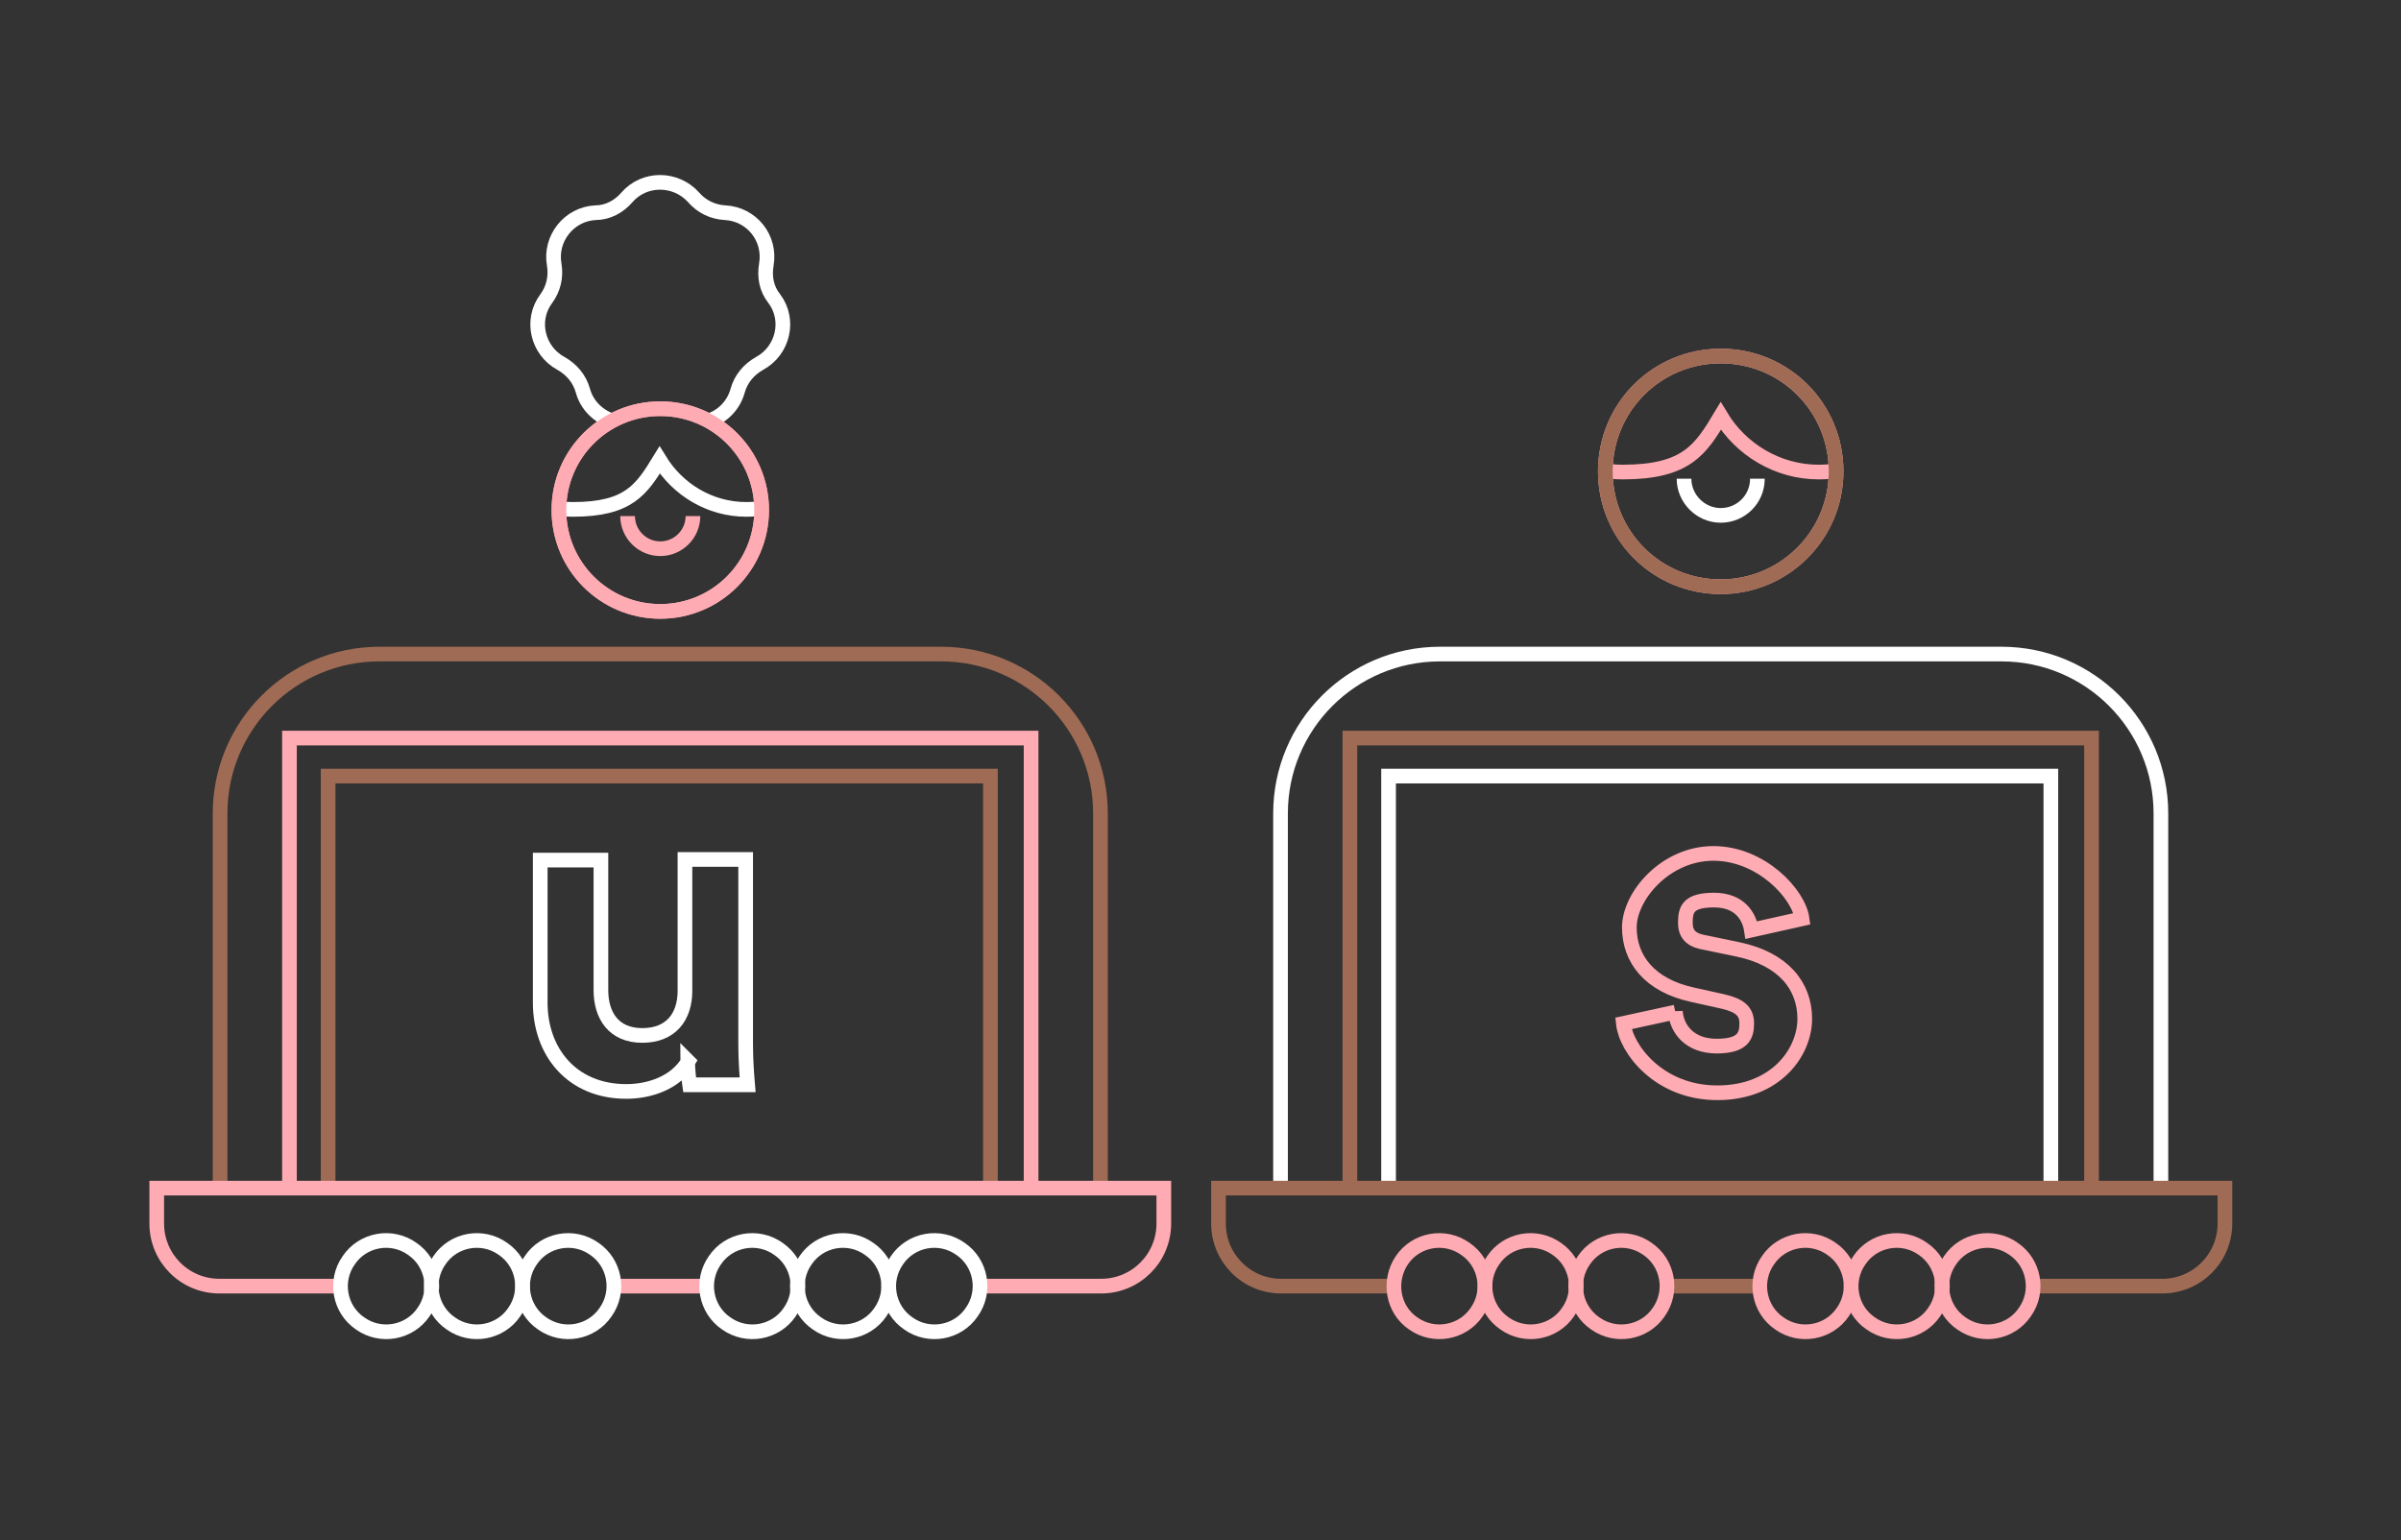 <?xml version="1.0" encoding="UTF-8"?>
<svg xmlns="http://www.w3.org/2000/svg" xmlns:xlink="http://www.w3.org/1999/xlink" version="1.1" viewBox="0 0 360 231">
  <rect x="0" y="0" width="360" height="231" fill="#333333" stroke="none"/>
  <defs>
    <style>
      .cls-1 {
        mask: url(#mask);
      }

      .cls-2 {
        stroke: #ffabb3;
      }

      .cls-2, .cls-3, .cls-4 {
        fill: none;
        stroke-miterlimit: 10;
        stroke-width: 2.2px;
      }

      .cls-5 {
        mask: url(#mask-1);
      }

      .cls-3 {
        stroke: #9f6b54;
      }

      .cls-6 {
        fill: #fff;
      }

      .cls-4 {
        stroke: #fff;
      }

      .cls-7 {
        fill: #ffabb3;
      }
    </style>
    <mask id="mask" x="69.6" y="61.2" width="58.7" height="30.5" maskUnits="userSpaceOnUse">
      <g id="mask0_977_3445">
        <path class="cls-6" d="M99,91.7c8.4,0,15.2-6.8,15.2-15.2s-6.8-15.2-15.2-15.2-15.2,6.8-15.2,15.2,6.8,15.2,15.2,15.2Z"/>
      </g>
    </mask>
    <mask id="mask-1" x="224.9" y="53.5" width="66.3" height="34.6" maskUnits="userSpaceOnUse">
      <g id="mask1_977_3445">
        <path class="cls-6" d="M258,88c9.5,0,17.3-7.7,17.3-17.3s-7.7-17.3-17.3-17.3-17.3,7.7-17.3,17.3,7.7,17.3,17.3,17.3Z"/>
      </g>
    </mask>
  </defs>
  <!-- Generator: Adobe Illustrator 28.6.0, SVG Export Plug-In . SVG Version: 1.2.0 Build 709)  -->
  <g>
    <g id="Layer_1">
      <path class="cls-2" d="M99,91.7c8.4,0,15.2-6.8,15.2-15.2s-6.8-15.2-15.2-15.2-15.2,6.8-15.2,15.2,6.8,15.2,15.2,15.2Z"/>
      <path class="cls-4" d="M91.7,63.1c-2-.7-3.7-2.3-4.3-4.5-.5-1.8-1.7-3.2-3.3-4.1-3.5-1.9-4.6-6.5-2.2-9.7,1.1-1.5,1.5-3.3,1.2-5.1-.7-3.9,2.2-7.6,6.2-7.8,1.8,0,3.5-.9,4.7-2.3,2.6-3,7.3-3,10,0,1.2,1.4,2.9,2.2,4.7,2.3,4,.2,6.9,3.8,6.2,7.8-.3,1.8,0,3.6,1.2,5.1,2.4,3.2,1.3,7.8-2.2,9.7-1.6.9-2.8,2.3-3.3,4.1-.6,2.2-2.3,3.9-4.3,4.5"/>
      <g class="cls-1">
        <path class="cls-4" d="M70.7,61.2c0,8.4,6.8,15.2,15.2,15.2s10.3-3,13-7.4c2.7,4.4,7.5,7.4,13,7.4,8.4,0,15.2-6.8,15.2-15.2"/>
      </g>
      <path class="cls-2" d="M99,91.7c8.4,0,15.2-6.8,15.2-15.2s-6.8-15.2-15.2-15.2-15.2,6.8-15.2,15.2,6.8,15.2,15.2,15.2Z"/>
      <path class="cls-2" d="M103.9,77.4c0,2.7-2.2,4.9-4.9,4.9s-4.9-2.2-4.9-4.9"/>
      <path class="cls-3" d="M165,178.3v-56.3c0-13.2-10.7-23.9-23.9-23.9H56.9c-13.2,0-23.9,10.7-23.9,23.9v56.3"/>
      <path class="cls-2" d="M43.4,178.3v-67.6h111.2v67.6"/>
      <path class="cls-3" d="M49.2,178.3v-61.9h99.3v61.9"/>
      <path class="cls-2" d="M146.9,192.9h18.2c5.2,0,9.4-4.2,9.4-9.4v-5.3H23.5v5.3c0,5.2,4.2,9.4,9.4,9.4h18.2"/>
      <path class="cls-2" d="M92,192.9h13.9"/>
      <path class="cls-4" d="M103.2,159.2c-1.9,3.2-5.8,4.5-9.3,4.5-8.2,0-12.9-6-12.9-13.3v-21.4h9.1v19.5c0,3.8,1.9,6.8,6.2,6.8s6.4-2.8,6.4-6.7v-19.7h9.1v27.7c0,2.6.2,4.9.3,6.1h-8.7c-.1-.7-.3-2.3-.3-3.6h0Z"/>
      <path class="cls-2" d="M258,88c9.5,0,17.3-7.7,17.3-17.3s-7.7-17.3-17.3-17.3-17.3,7.7-17.3,17.3,7.7,17.3,17.3,17.3Z"/>
      <g class="cls-5">
        <path class="cls-2" d="M226,53.5c0,9.5,7.7,17.3,17.3,17.3s11.7-3.4,14.7-8.4c3,5,8.5,8.4,14.7,8.4,9.5,0,17.3-7.7,17.3-17.3"/>
      </g>
      <path class="cls-3" d="M258,88c9.5,0,17.3-7.7,17.3-17.3s-7.7-17.3-17.3-17.3-17.3,7.7-17.3,17.3,7.7,17.3,17.3,17.3Z"/>
      <path class="cls-4" d="M263.5,71.8c0,3.1-2.5,5.5-5.5,5.5s-5.5-2.5-5.5-5.5"/>
      <path class="cls-4" d="M324,178.3v-56.3c0-13.2-10.7-23.9-23.9-23.9h-84.2c-13.2,0-23.9,10.7-23.9,23.9v56.3"/>
      <path class="cls-3" d="M202.4,178.3v-67.6h111.2v67.6"/>
      <path class="cls-4" d="M208.2,178.3v-61.9h99.3v61.9"/>
      <path class="cls-3" d="M249.9,192.9h13.9"/>
      <path class="cls-3" d="M304.9,192.9h19.3c5.2,0,9.4-4.2,9.4-9.4v-5.3h-150.9v5.3c0,5.2,4.2,9.4,9.4,9.4h17.1"/>
      <path class="cls-2" d="M251.2,151.7c.2,2.7,2.2,5.2,6.2,5.2s4.5-1.6,4.5-3.4-1-2.7-3.6-3.3l-4.5-1c-6.5-1.4-9.5-5.4-9.5-10.1s5.4-11.1,12.6-11.1,12.8,6.1,13.3,9.8l-7.6,1.7c-.3-2-1.7-4.5-5.6-4.5s-4.3,1.4-4.3,3.4,1.2,2.7,3.1,3l4.8,1c6.7,1.4,10,5.4,10,10.4s-4.3,11.1-13.1,11.1-13.7-6.6-14.1-10.4l7.8-1.7Z"/>
      <path class="cls-2" d="M221.4,196.8c2.2-3.1,1.4-7.4-1.7-9.5-3.1-2.2-7.4-1.4-9.5,1.7s-1.4,7.4,1.7,9.5c3.1,2.2,7.4,1.4,9.5-1.7Z"/>
      <path class="cls-2" d="M235.1,196.8c2.2-3.1,1.4-7.4-1.7-9.5-3.1-2.2-7.4-1.4-9.5,1.7-2.2,3.1-1.4,7.4,1.7,9.5,3.1,2.2,7.4,1.4,9.5-1.7Z"/>
      <path class="cls-2" d="M248.7,196.8c2.2-3.1,1.4-7.4-1.7-9.5-3.1-2.2-7.4-1.4-9.5,1.7-2.2,3.1-1.4,7.4,1.7,9.5,3.1,2.2,7.4,1.4,9.5-1.7Z"/>
      <path class="cls-2" d="M276.3,196.8c2.2-3.1,1.4-7.4-1.7-9.5-3.1-2.2-7.4-1.4-9.5,1.7-2.2,3.1-1.4,7.4,1.7,9.5,3.1,2.2,7.4,1.4,9.5-1.7Z"/>
      <path class="cls-2" d="M290,196.8c2.2-3.1,1.4-7.4-1.7-9.5-3.1-2.2-7.4-1.4-9.5,1.7-2.2,3.1-1.4,7.4,1.7,9.5,3.1,2.2,7.4,1.4,9.5-1.7Z"/>
      <path class="cls-2" d="M303.6,196.8c2.2-3.1,1.4-7.4-1.7-9.5-3.1-2.2-7.4-1.4-9.5,1.7-2.2,3.1-1.4,7.4,1.7,9.5,3.1,2.2,7.4,1.4,9.5-1.7Z"/>
      <path class="cls-4" d="M63.5,196.8c2.2-3.1,1.4-7.4-1.7-9.5-3.1-2.2-7.4-1.4-9.5,1.7-2.2,3.1-1.4,7.4,1.7,9.5,3.1,2.2,7.4,1.4,9.5-1.7Z"/>
      <path class="cls-4" d="M77.1,196.8c2.2-3.1,1.4-7.4-1.7-9.5-3.1-2.2-7.4-1.4-9.5,1.7-2.2,3.1-1.4,7.4,1.7,9.5,3.1,2.2,7.4,1.4,9.5-1.7Z"/>
      <path class="cls-4" d="M90.8,196.8c2.2-3.1,1.4-7.4-1.7-9.5-3.1-2.2-7.4-1.4-9.5,1.7-2.2,3.1-1.4,7.4,1.7,9.5,3.1,2.2,7.4,1.4,9.5-1.7Z"/>
      <path class="cls-4" d="M118.4,196.8c2.2-3.1,1.4-7.4-1.7-9.5-3.1-2.2-7.4-1.4-9.5,1.7-2.2,3.1-1.4,7.4,1.7,9.5,3.1,2.2,7.4,1.4,9.5-1.7Z"/>
      <path class="cls-4" d="M132,196.8c2.2-3.1,1.4-7.4-1.7-9.5-3.1-2.2-7.4-1.4-9.5,1.7-2.2,3.1-1.4,7.4,1.7,9.5,3.1,2.2,7.4,1.4,9.5-1.7Z"/>
      <path class="cls-4" d="M145.7,196.8c2.2-3.1,1.4-7.4-1.7-9.5-3.1-2.2-7.4-1.4-9.5,1.7-2.2,3.1-1.4,7.4,1.7,9.5,3.1,2.2,7.4,1.4,9.5-1.7Z"/>
      <rect class="cls-7" x="-144.9" y="154.9" width="83.4" height="46.9" transform="translate(-206.4 356.6) rotate(-180)"/>
    </g>
  </g>
</svg>